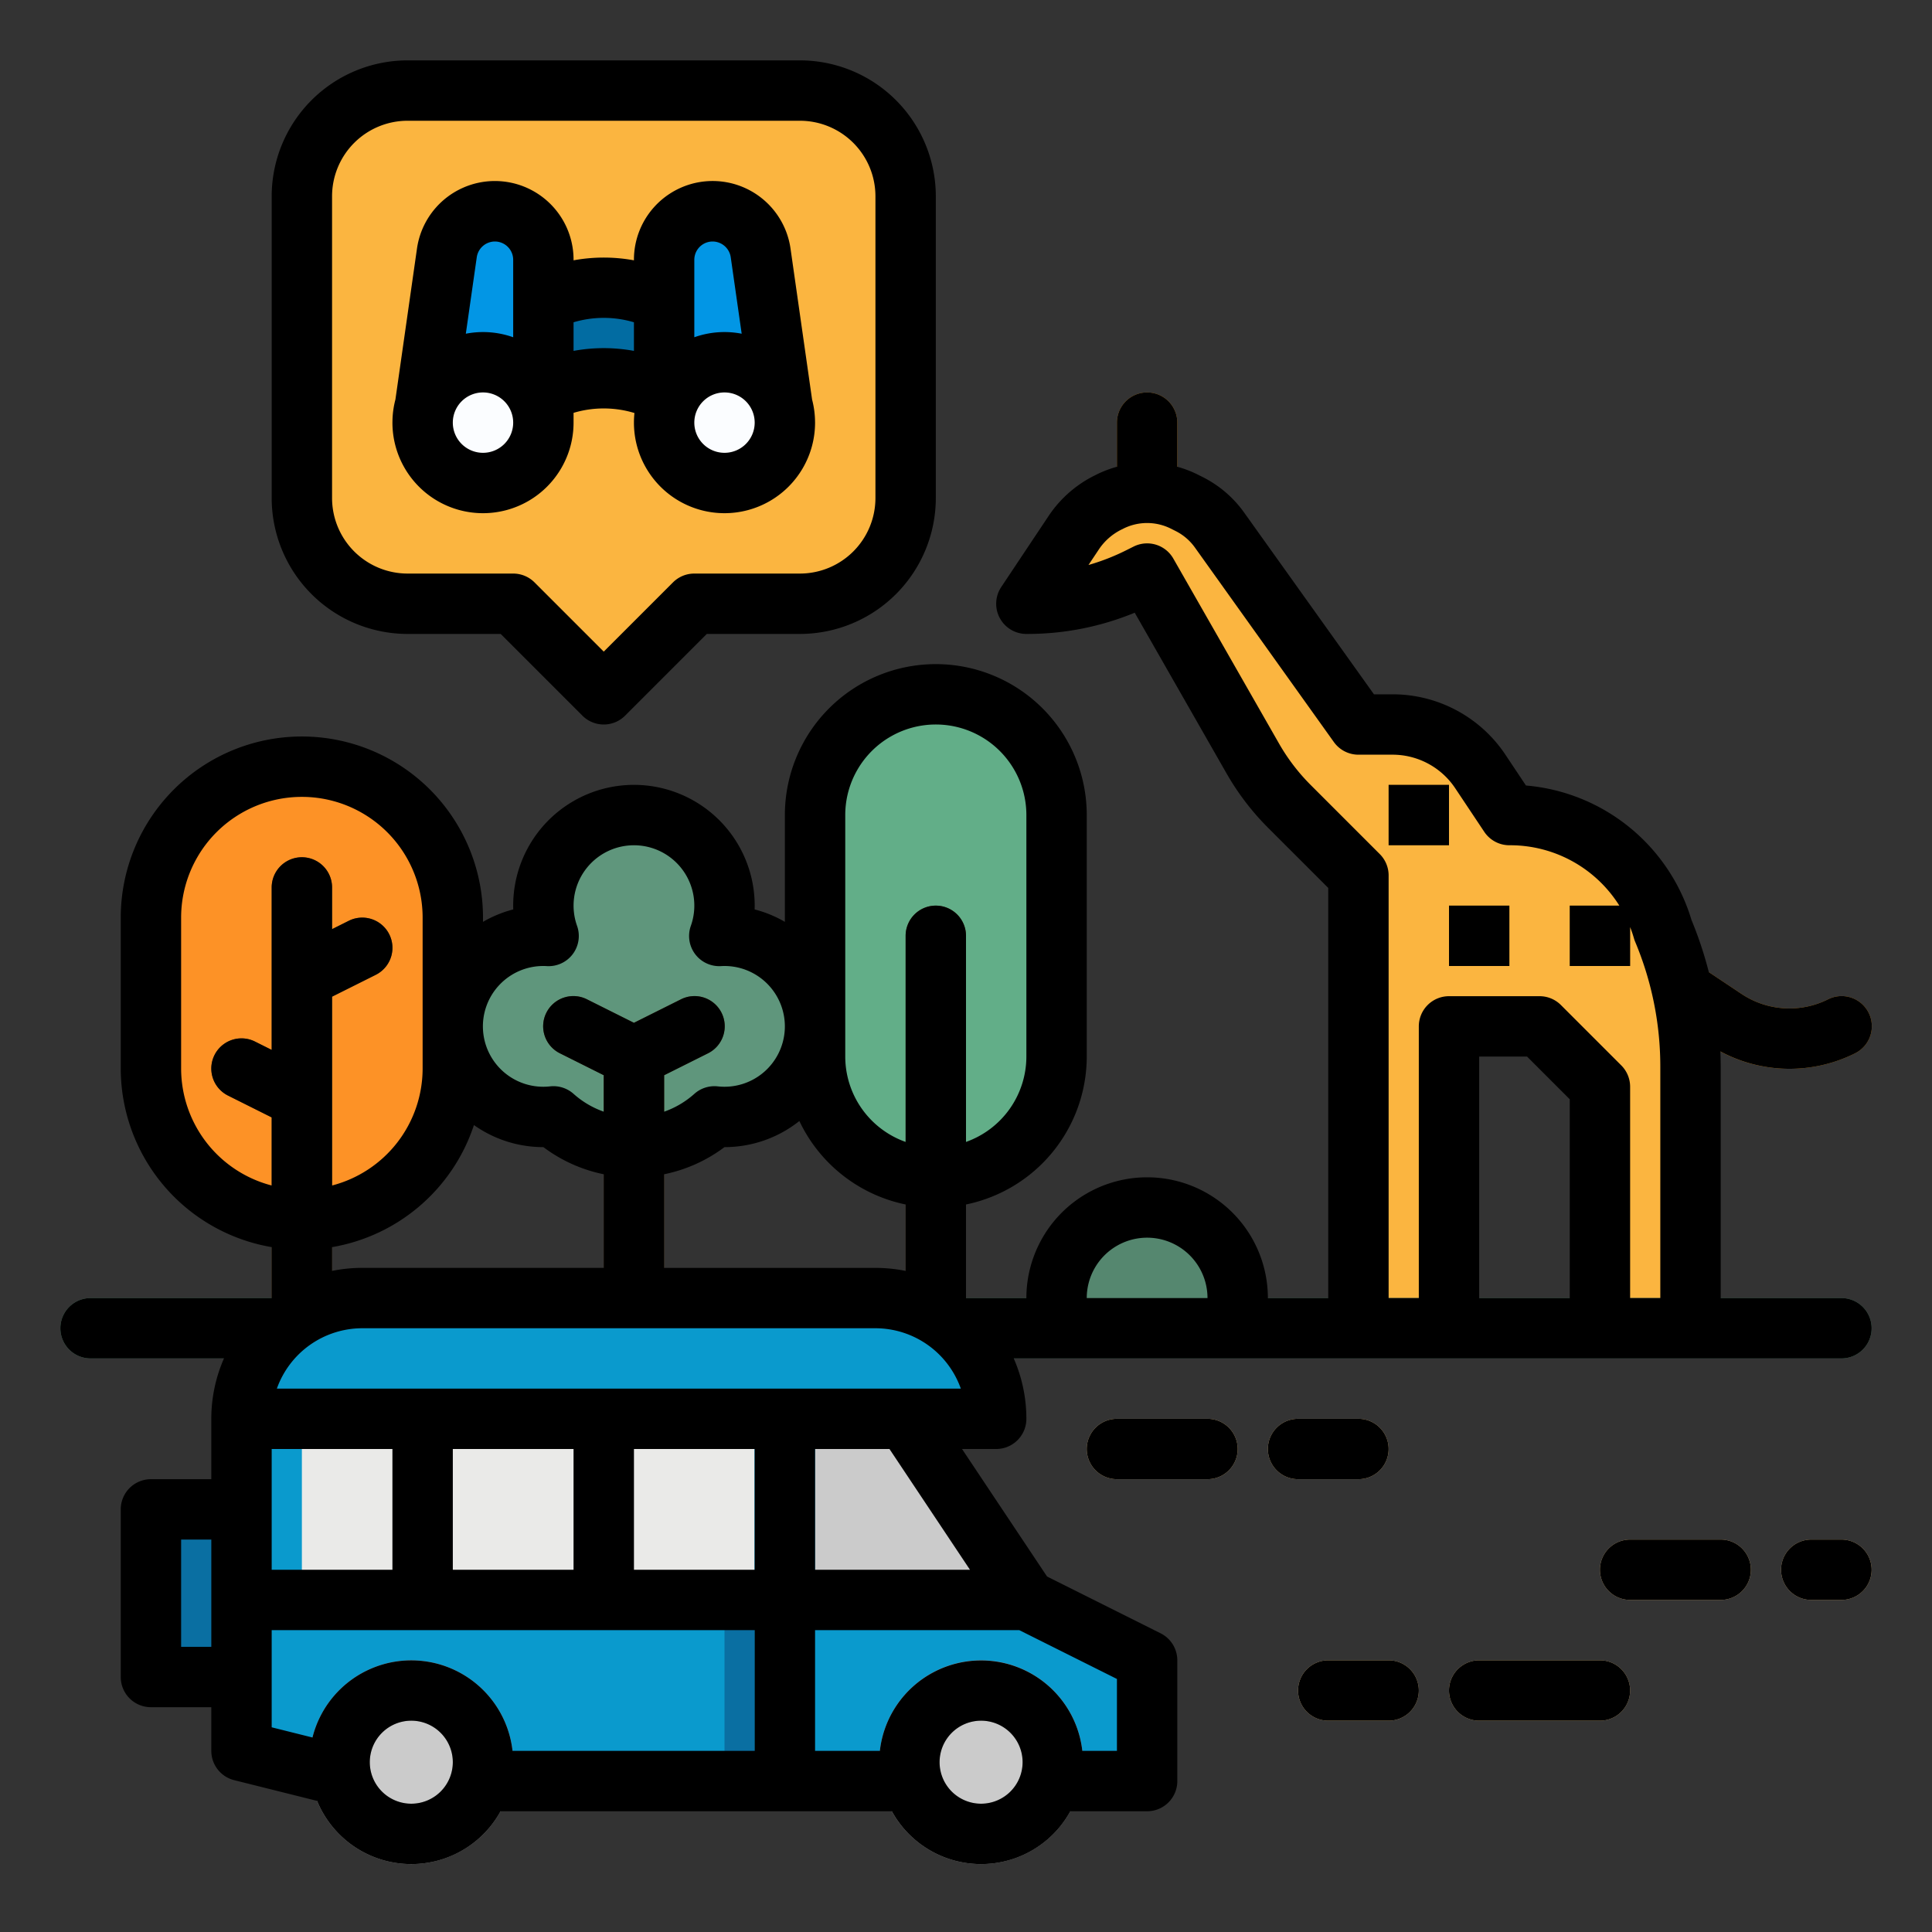 <svg xmlns="http://www.w3.org/2000/svg" version="1.1" xmlns:xlink="http://www.w3.org/1999/xlink" width="512" height="512" x="0" y="0" viewBox="0 0 512 512" style="enable-background:new 0 0 512 512" xml:space="preserve"><rect x="0" y="0" width="512" height="512" fill="#333333" stroke="none"/><g><g data-name="filled outline"><path fill="#55876F" d="M328 352h-48v-8a24 24 0 0 1 24-24 24 24 0 0 1 24 24z" opacity="1" data-original="#55876f"></path><rect width="64" height="128" x="216" y="184" fill="#62AE88" rx="32" opacity="1" data-original="#62ae88"></rect><rect width="80" height="120" x="40" y="203.18" fill="#FD9226" rx="40" opacity="1" data-original="#fd9226"></rect><path fill="#5F967C" d="M192 248c-.465 0-.927.017-1.385.043a24 24 0 1 0-45.23 0c-.458-.026-.92-.043-1.385-.043a24 24 0 0 0 0 48 24.3 24.3 0 0 0 2.671-.151 31.982 31.982 0 0 0 42.658 0A24.3 24.3 0 0 0 192 296a24 24 0 0 0 0-48z" opacity="1" data-original="#5f967c"></path><path fill="#5F4623" d="M92.422 244.025 88 246.236v-11.055a8 8 0 0 0-16 0v43.055l-4.422-2.211a8 8 0 0 0-7.156 14.311L72 296.125V344a8 8 0 0 0 16 0v-79.875l11.578-5.789a8 8 0 0 0-7.156-14.311zM180.422 264.845 168 271.056l-12.422-6.211a8 8 0 1 0-7.156 14.31L160 284.944V344a8 8 0 0 0 16 0v-59.056l11.578-5.789a8 8 0 1 0-7.156-14.31zM248 240a8 8 0 0 0-8 8v96a8 8 0 0 0 16 0v-96a8 8 0 0 0-8-8z" opacity="1" data-original="#5f4623"></path><path fill="#FBB540" d="M212 24H108a28 28 0 0 0-28 28v80a28 28 0 0 0 28 28h28l24 24 24-24h28a28 28 0 0 0 28-28V52a28 28 0 0 0-28-28z" opacity="1" data-original="#fbb540"></path><path fill="#0296E5" d="M144 112h-32l6.424-44.965A12.852 12.852 0 0 1 131.147 56 12.852 12.852 0 0 1 144 68.853zM176 112h32l-6.424-44.965A12.852 12.852 0 0 0 188.853 56 12.852 12.852 0 0 0 176 68.853z" opacity="1" data-original="#0296e5"></path><circle cx="128" cy="112" r="16" fill="#FBFDFF" opacity="1" data-original="#fbfdff"></circle><circle cx="192" cy="112" r="10.667" fill="#FBFDFF" opacity="1" data-original="#fbfdff"></circle><path fill="#D18D28" d="M304 144a8 8 0 0 1-8-8v-24a8 8 0 0 1 16 0v24a8 8 0 0 1-8 8zM474.23 283.241a38.844 38.844 0 0 1-21.551-6.508l-21.114-14.075a8 8 0 0 1 8.875-13.312l21.114 14.075a22.876 22.876 0 0 0 22.868 1.424 8 8 0 1 1 7.156 14.31 38.768 38.768 0 0 1-17.348 4.086z" opacity="1" data-original="#d18d28"></path><path fill="#FBB540" d="m294.161 132.919-.611.306a23.368 23.368 0 0 0-8.992 7.938L272 160h.42a66.005 66.005 0 0 0 29.516-6.968L304 152l28.013 49.024a60.014 60.014 0 0 0 9.669 12.658L360 232v120h24v-80h24l16 16v64h24v-69.226a94 94 0 0 0-7.212-36.108l-.085-.2A42 42 0 0 0 400.319 216H400l-7.688-11.532A28 28 0 0 0 369.015 192H360l-36.824-51.554a22.016 22.016 0 0 0-8.063-6.89l-1.274-.637a22.006 22.006 0 0 0-19.678 0z" opacity="1" data-original="#fbb540"></path><path fill="#026CA2" d="M176 80a35.778 35.778 0 0 0-32 0v24a35.778 35.778 0 0 1 32 0z" opacity="1" data-original="#026ca2"></path><path fill="#D18D28" d="M416 240h16v16h-16zM384 240h16v16h-16zM368 208h16v16h-16z" opacity="1" data-original="#d18d28"></path><path fill="#5F967C" d="M488 360H24a8 8 0 0 1 0-16h464a8 8 0 0 1 0 16z" opacity="1" data-original="#5f967c"></path><path fill="#EAEAE8" d="M240 376h-32v48h64z" opacity="1" data-original="#eaeae8"></path><path fill="#CBCBCB" d="M232 376h-32v48h64z" opacity="1" data-original="#cbcbcb"></path><path fill="#0A9ACD" d="m64 464 32 8h112v-96H64zM272 424h-64v48h96v-32zM264 376H64a32 32 0 0 1 32-32h136a32 32 0 0 1 32 32z" opacity="1" data-original="#0a9acd"></path><path fill="#EAEAE8" d="M72 376h128v48H72z" opacity="1" data-original="#eaeae8"></path><path fill="#CBCBCB" d="M152 384h16v40h-16z" opacity="1" data-original="#cbcbcb"></path><path fill="#0A9ACD" d="M200 376h16v96h-16z" opacity="1" data-original="#0a9acd"></path><path fill="#CBCBCB" d="M104 384h16v40h-16z" opacity="1" data-original="#cbcbcb"></path><path fill="#0A9ACD" d="M64 376h16v56H64z" opacity="1" data-original="#0a9acd"></path><path fill="#0A6FA2" d="M40 400h24v44.427H40z" opacity="1" data-original="#0a6fa2"></path><g fill="#F3CE91"><path d="M320 392h-24a8 8 0 0 1 0-16h24a8 8 0 0 1 0 16zM360 392h-16a8 8 0 0 1 0-16h16a8 8 0 0 1 0 16zM368 456h-16a8 8 0 0 1 0-16h16a8 8 0 0 1 0 16zM424 456h-32a8 8 0 0 1 0-16h32a8 8 0 0 1 0 16zM456 424h-24a8 8 0 0 1 0-16h24a8 8 0 0 1 0 16zM488 424h-8a8 8 0 0 1 0-16h8a8 8 0 0 1 0 16z" fill="#F3CE91" opacity="1" data-original="#f3ce91"></path></g><path fill="#0A6FA2" d="M192 424h8v48h-8z" opacity="1" data-original="#0a6fa2"></path><path fill="#B9B9B9" d="M80 376h120v8H80z" opacity="1" data-original="#b9b9b9"></path><circle cx="109" cy="467" r="19" fill="#CBCBCB" opacity="1" data-original="#cbcbcb"></circle><circle cx="260" cy="467" r="19" fill="#CBCBCB" opacity="1" data-original="#cbcbcb"></circle><path fill="#A8A8A8" d="M109 494a27 27 0 1 1 27-27 27.03 27.03 0 0 1-27 27zm0-38a11 11 0 1 0 11 11 11.013 11.013 0 0 0-11-11zM260 494a27 27 0 1 1 27-27 27.03 27.03 0 0 1-27 27zm0-38a11 11 0 1 0 11 11 11.013 11.013 0 0 0-11-11z" opacity="1" data-original="#a8a8a8"></path><path d="M488 344h-32v-61.226c0-1.381-.035-2.758-.089-4.132a38.826 38.826 0 0 0 35.667.513 8 8 0 1 0-7.156-14.31 22.876 22.876 0 0 1-22.868-1.424l-8.7-5.8a102.171 102.171 0 0 0-4.593-13.821 50.245 50.245 0 0 0-43.867-35.633l-5.425-8.137A35.93 35.93 0 0 0 369.015 184h-4.9l-34.43-48.2a30.091 30.091 0 0 0-10.993-9.395l-1.277-.639A29.67 29.67 0 0 0 312 123.7V112a8 8 0 0 0-16 0v11.7a29.67 29.67 0 0 0-5.417 2.063l-.611.305a31.423 31.423 0 0 0-12.072 10.658l-12.557 18.836A8 8 0 0 0 272 168h.42a74.445 74.445 0 0 0 28.294-5.626l24.353 42.618a68.075 68.075 0 0 0 10.957 14.347L352 235.313V344h-16a32 32 0 0 0-64 0h-16v-24.8a40.068 40.068 0 0 0 32-39.2v-64a40 40 0 0 0-80 0v28.3a31.762 31.762 0 0 0-8.016-3.294q.016-.5.016-1.008a32 32 0 0 0-64 0q0 .505.016 1.008A31.762 31.762 0 0 0 128 244.3v-1.121a48 48 0 0 0-96 0v40A48.068 48.068 0 0 0 72 330.5V344H24a8 8 0 0 0 0 16h35.35A39.759 39.759 0 0 0 56 376v16H40a8 8 0 0 0-8 8v44.427a8 8 0 0 0 8 8h16V464a8 8 0 0 0 6.06 7.761l21.968 5.492A26.988 26.988 0 0 0 132.655 480h103.69a26.984 26.984 0 0 0 47.31 0H304a8 8 0 0 0 8-8v-32a8 8 0 0 0-4.422-7.155l-30.1-15.051L254.948 384H264a8 8 0 0 0 8-8 39.759 39.759 0 0 0-3.35-16H488a8 8 0 0 0 0-16zM56 436.427h-8V408h8zM211.839 297.08A40.145 40.145 0 0 0 240 319.2v17.61a40.028 40.028 0 0 0-8-.805h-56v-24.812A39.9 39.9 0 0 0 191.994 304H192a31.832 31.832 0 0 0 19.839-6.92zM144 256c.311 0 .62.012.927.03a8 8 0 0 0 8-10.668 16 16 0 1 1 30.152 0 8 8 0 0 0 8 10.668c.307-.018.616-.03.927-.03a16 16 0 1 1-1.795 31.9 7.985 7.985 0 0 0-6.211 1.992 23.965 23.965 0 0 1-7.994 4.72v-9.664l11.578-5.789a8 8 0 1 0-7.156-14.31L168 271.056l-12.422-6.211a8 8 0 1 0-7.156 14.31L160 284.944v9.664a23.965 23.965 0 0 1-7.994-4.72 8.022 8.022 0 0 0-6.211-1.992A16 16 0 1 1 144 256zm-18.4 42.154A31.814 31.814 0 0 0 144 304h.006A39.9 39.9 0 0 0 160 311.193V336H96a40.028 40.028 0 0 0-8 .805v-6.3a48.14 48.14 0 0 0 37.6-32.351zM48 283.181v-40a32 32 0 0 1 64 0v40a32.058 32.058 0 0 1-24 30.987v-50.043l11.578-5.789a8 8 0 0 0-7.156-14.311L88 246.236v-11.055a8 8 0 0 0-16 0v43.055l-4.422-2.211a8 8 0 0 0-7.156 14.311L72 296.125v18.043a32.058 32.058 0 0 1-24-30.987zM72 384h32v32H72zm37 94a11 11 0 1 1 11-11 11.013 11.013 0 0 1-11 11zm91-14h-64.171a27 27 0 0 0-53.023-3.544L72 457.754V432h128zm-80-48v-32h32v32zm80 0h-32v-32h32zM73.371 368A24.042 24.042 0 0 1 96 352h136a24.042 24.042 0 0 1 22.629 16zM260 478a11 11 0 1 1 11-11 11.013 11.013 0 0 1-11 11zm36-33.056V464h-9.171a27 27 0 0 0-53.658 0H216v-32h54.111zM257.052 416H216v-32h19.719zM248 240a8 8 0 0 0-8 8v54.624A24.039 24.039 0 0 1 224 280v-64a24 24 0 0 1 48 0v64a24.039 24.039 0 0 1-16 22.624V248a8 8 0 0 0-8-8zm40 104a16 16 0 0 1 32 0zm128 0h-24v-64h12.687L416 291.313zm24 0h-8v-56a8 8 0 0 0-2.343-5.657l-16-16A8 8 0 0 0 408 264h-24a8 8 0 0 0-8 8v72h-8V232a8 8 0 0 0-2.343-5.657l-18.318-18.319a51.938 51.938 0 0 1-8.379-10.969l-28.014-49.024a8 8 0 0 0-10.524-3.186l-2.065 1.032a57.877 57.877 0 0 1-9.9 3.852l2.753-4.128a15.389 15.389 0 0 1 5.914-5.221l.611-.306a14.066 14.066 0 0 1 12.518 0l1.278.641a14.03 14.03 0 0 1 5.131 4.383l36.828 51.552A8 8 0 0 0 360 200h9.015a19.96 19.96 0 0 1 16.641 8.906l7.688 11.532A8 8 0 0 0 400 224h.319a34.169 34.169 0 0 1 28.825 16H416v16h16v-10.323c.379.972.72 1.965 1.011 2.982a7.983 7.983 0 0 0 .306.877l.084.2a85.56 85.56 0 0 1 6.6 33.035z" fill="#000000" opacity="1" data-original="#000000"></path><path d="M108 168h24.687l21.656 21.657a8 8 0 0 0 11.314 0L187.313 168H212a36.04 36.04 0 0 0 36-36V52a36.04 36.04 0 0 0-36-36H108a36.04 36.04 0 0 0-36 36v80a36.04 36.04 0 0 0 36 36zM88 52a20.023 20.023 0 0 1 20-20h104a20.023 20.023 0 0 1 20 20v80a20.023 20.023 0 0 1-20 20h-28a8 8 0 0 0-5.657 2.343L160 172.687l-18.343-18.344A8 8 0 0 0 136 152h-28a20.023 20.023 0 0 1-20-20zM384 240h16v16h-16zM368 208h16v16h-16zM320 376h-24a8 8 0 0 0 0 16h24a8 8 0 0 0 0-16zM360 376h-16a8 8 0 0 0 0 16h16a8 8 0 0 0 0-16zM344 448a8 8 0 0 0 8 8h16a8 8 0 0 0 0-16h-16a8 8 0 0 0-8 8zM392 440a8 8 0 0 0 0 16h32a8 8 0 0 0 0-16zM456 408h-24a8 8 0 0 0 0 16h24a8 8 0 0 0 0-16zM488 408h-8a8 8 0 0 0 0 16h8a8 8 0 0 0 0-16z" fill="#000000" opacity="1" data-original="#000000"></path><path d="M215.994 111.763v-.121a23.9 23.9 0 0 0-.783-5.755L209.5 65.9a20.853 20.853 0 0 0-41.5 2.953v.136a44.216 44.216 0 0 0-16 0v-.136a20.853 20.853 0 0 0-41.5-2.95l-5.712 39.984a23.9 23.9 0 0 0-.783 5.755v.121c0 .08-.006.158-.006.237a24 24 0 0 0 48 0v-2.592a28.007 28.007 0 0 1 16.136.045A24.354 24.354 0 0 0 168 112a24 24 0 0 0 48 0c0-.079 0-.157-.006-.237zM188.853 64a4.875 4.875 0 0 1 4.8 4.167l2.9 20.271a23.918 23.918 0 0 0-12.553.938V68.853A4.858 4.858 0 0 1 188.853 64zm-57.706 0A4.858 4.858 0 0 1 136 68.853v20.523a23.9 23.9 0 0 0-12.552-.937l2.9-20.273A4.875 4.875 0 0 1 131.147 64zM152 92.989v-7.581a28 28 0 0 1 16 0v7.581a44.216 44.216 0 0 0-16 0zM120 112a8 8 0 1 1 8 8 8 8 0 0 1-8-8zm64 0a8 8 0 1 1 8 8 8 8 0 0 1-8-8z" fill="#000000" opacity="1" data-original="#000000"></path></g></g></svg>